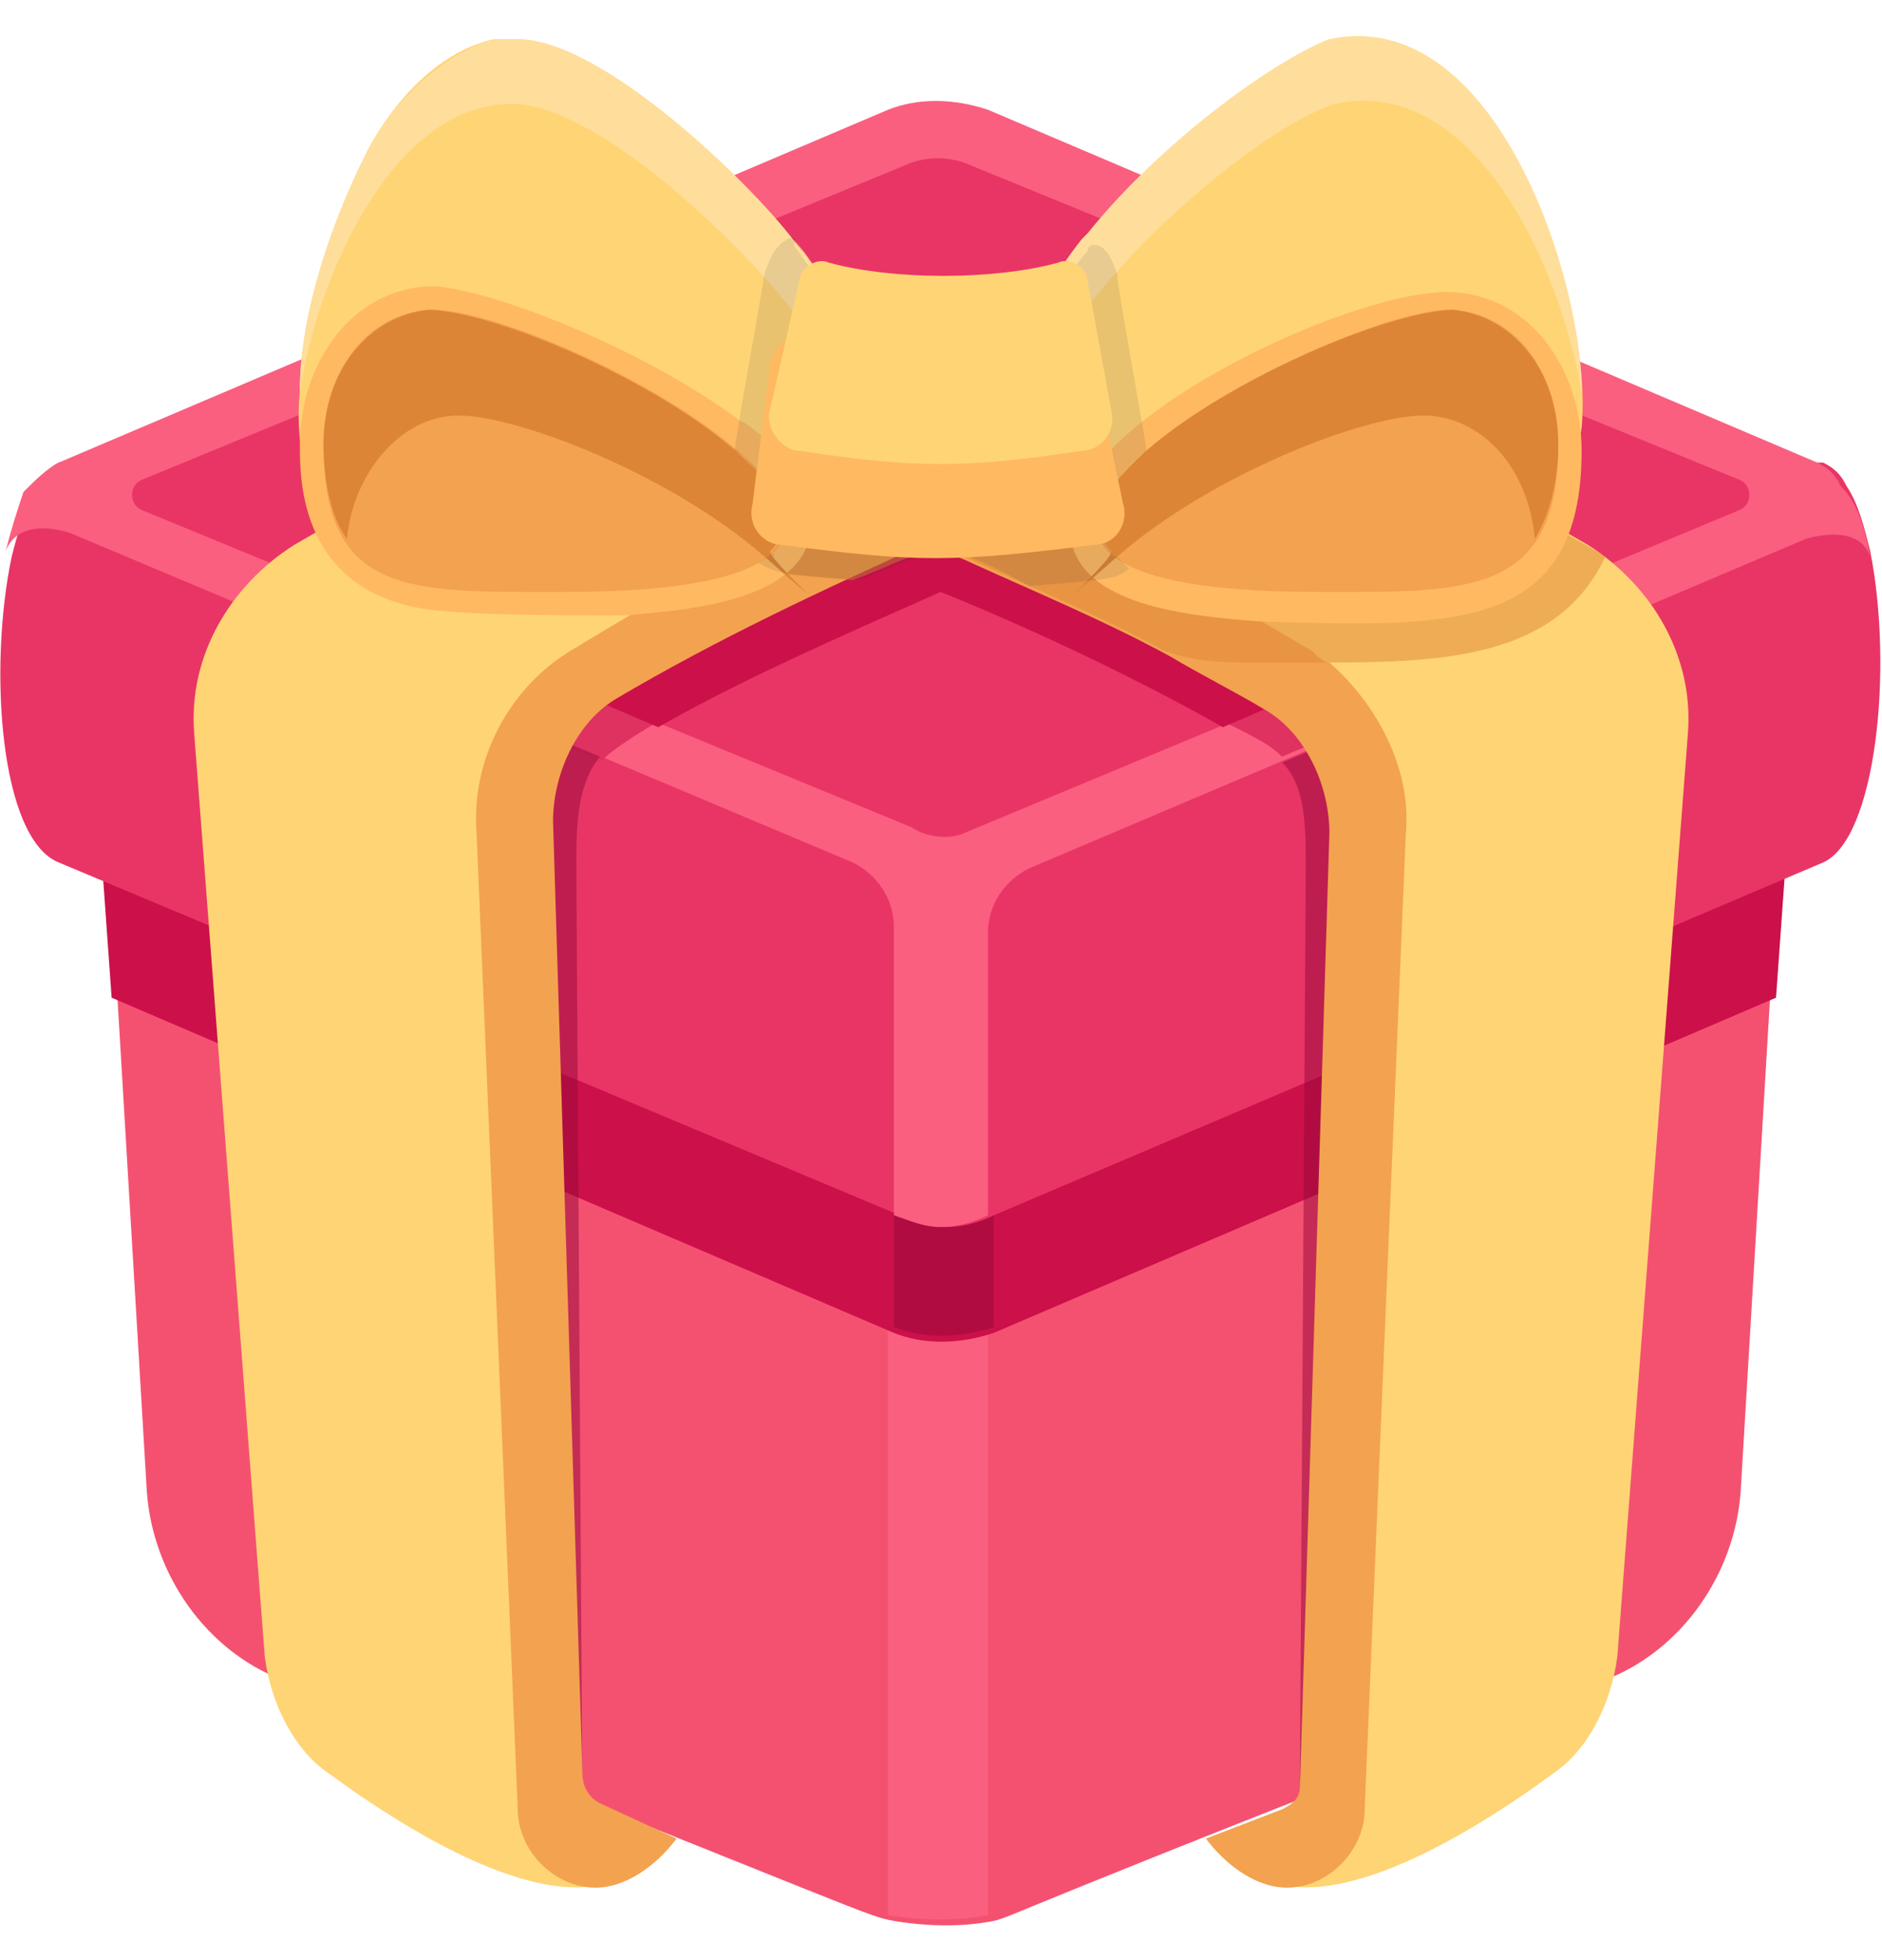 <svg width="48" height="50" viewBox="0 0 48 50" fill="none" xmlns="http://www.w3.org/2000/svg">
<path d="M45.445 21.25L45.145 25.45L44.395 38.05C44.245 40.15 42.895 42.1 40.945 42.85C25.495 48.85 25.945 48.85 25.345 49C24.595 49.15 23.695 49.15 22.795 49C22.045 48.85 22.645 49 7.195 42.85C5.245 42.1 3.895 40.15 3.745 38.05L2.995 25.45L2.695 21.25L23.995 28L45.445 21.25Z" fill="#F45170"/>
<path d="M25.198 30.7V48.85C24.448 49 23.548 49 22.648 48.85V30.7C23.548 31.15 24.448 31.15 25.198 30.7Z" fill="#FA5F7F"/>
<path d="M2.547 21.25L2.847 25.45L22.797 34C23.547 34.3 24.447 34.3 25.347 34L45.297 25.45L45.597 21.25L23.997 28L2.547 21.25Z" fill="#CC104A"/>
<g opacity="0.5">
<path d="M22.797 30.7V33.85C23.547 34.15 24.447 34.15 25.347 33.85V30.7C24.447 31.15 23.547 31.15 22.797 30.7Z" fill="#93073A"/>
</g>
<path d="M46.498 22L25.348 31C25.047 31.15 24.598 31.3 24.148 31.3C23.698 31.3 23.398 31.15 22.948 31L1.498 22C-0.002 21.4 -0.302 17.05 0.298 14.2C0.448 13.6 0.598 13.15 0.748 12.7C1.048 12.25 1.198 11.95 1.498 11.8H46.498C46.797 11.95 46.947 12.1 47.097 12.4C47.398 12.85 47.547 13.45 47.697 14.05C48.297 17.05 47.847 21.4 46.498 22Z" fill="#E93565"/>
<path d="M47.698 14.2C47.398 13.3 46.048 13.75 46.048 13.75L26.248 22.15C25.648 22.45 25.198 23.05 25.198 23.8V31C24.898 31.15 24.448 31.3 23.998 31.3C23.548 31.3 23.248 31.15 22.798 31V23.65C22.798 22.9 22.348 22.3 21.748 22L1.798 13.6C1.348 13.45 0.448 13.3 0.148 14.05C0.298 13.45 0.448 13 0.598 12.55C0.898 12.25 1.198 11.95 1.498 11.8L22.648 2.8C23.398 2.5 24.298 2.5 25.198 2.8L46.348 11.8C46.648 11.95 46.798 12.1 46.948 12.4C47.398 12.85 47.548 13.45 47.698 14.2Z" fill="#FA5F7F"/>
<path d="M24.592 21.25L44.392 13C44.692 12.85 44.692 12.4 44.392 12.25L24.592 4.15C24.142 4 23.692 4 23.242 4.15L3.592 12.25C3.292 12.4 3.292 12.85 3.592 13L23.242 21.1C23.692 21.4 24.292 21.4 24.592 21.25Z" fill="#E93565"/>
<path d="M34.495 18.55L32.695 19.3C32.395 19 32.095 18.85 31.195 18.4L33.295 17.5C33.745 17.95 34.195 18.25 34.495 18.55Z" fill="#DF3260"/>
<path d="M15.292 19.45L13.492 18.55C13.792 18.1 14.242 17.8 14.692 17.5L16.792 18.4C16.042 18.85 15.592 19.15 15.292 19.45Z" fill="#DF3260"/>
<path d="M23.988 12.55C26.087 13.6 30.587 16 33.288 17.65L31.188 18.55C29.087 17.35 26.238 16 23.988 15.1C21.288 16.3 18.887 17.35 16.788 18.55L14.688 17.65C17.087 16.15 21.438 13.75 23.988 12.55Z" fill="#CC104A"/>
<path d="M16.802 8.8C13.502 10.6 10.352 12.25 7.502 13.9C5.852 14.95 4.802 16.75 4.952 18.7L6.752 42.25C6.902 43.45 7.502 44.65 8.402 45.25C10.652 46.9 14.402 49.15 16.202 47.65L14.252 46.3L13.802 18.1L24.002 12.4V8.8H16.802Z" fill="#FFD475"/>
<g opacity="0.5">
<path d="M14.7 22.15L14.85 45.25L13.8 43.45C12.9 21.55 12.3 20.35 13.5 18.55L15.3 19.3C14.7 20.05 14.7 21.1 14.7 22.15Z" fill="#93073A"/>
</g>
<path d="M12.155 21.25L13.205 46.15C13.205 47.35 14.405 48.4 15.605 48.1C16.205 47.95 16.805 47.5 17.255 46.9L15.305 46C15.005 45.85 14.855 45.55 14.855 45.25L14.105 20.95C14.105 19.75 14.705 18.4 15.755 17.8C18.305 16.3 20.855 15.1 23.855 13.75V11.5C21.005 12.85 17.255 14.95 14.555 16.6C13.055 17.5 12.005 19.3 12.155 21.25Z" fill="#F3A250"/>
<path d="M31.2 8.8C34.5 10.45 37.65 12.25 40.5 13.9C42.15 14.95 43.2 16.75 43.05 18.7L41.25 42.25C41.1 43.45 40.5 44.65 39.6 45.25C37.35 46.9 33.6 49.15 31.8 47.65L33.75 46.3L34.2 18.1L24 12.4V8.8H31.2Z" fill="#FFD475"/>
<g opacity="0.5">
<path d="M33.303 22.15L33.153 45.4L34.353 43.45C34.953 21.55 35.703 20.5 34.503 18.7L32.703 19.45C33.303 20.05 33.303 21.1 33.303 22.15Z" fill="#93073A"/>
</g>
<path d="M35.856 21.25L34.806 46.15C34.806 47.35 33.606 48.4 32.406 48.1C31.806 47.95 31.206 47.5 30.756 46.9L32.706 46.15C33.006 46 33.156 45.85 33.156 45.55L33.906 21.25C33.906 20.05 33.306 18.7 32.256 18.1C31.506 17.65 30.606 17.2 29.856 16.75C28.206 15.85 26.406 15.1 24.756 14.35C24.456 14.2 24.306 14.2 24.156 14.05V11.5C24.906 11.95 25.656 12.25 26.406 12.7C28.806 13.9 30.906 15.1 33.456 16.6C33.606 16.75 33.756 16.9 33.906 16.9C35.106 17.95 36.006 19.6 35.856 21.25Z" fill="#F3A250"/>
<path d="M21.595 9.55C21.595 9.7 21.445 10 21.445 10.15C20.695 12.4 19.645 13.6 17.245 13C15.745 12.55 9.745 13.9 9.295 13.75C7.945 13.15 7.495 11.65 7.645 10C7.645 7.9 8.545 5.5 9.295 4C10.045 2.5 11.245 1.3 12.595 1H13.195C15.295 1 18.895 4.45 20.095 5.95C21.295 7.45 20.245 6.1 20.245 6.1C20.995 7 21.445 7.9 21.595 8.65V9.55Z" fill="#FFD475"/>
<path d="M21.598 9.55C21.598 9.7 21.448 10 21.448 10.15C21.148 9.25 20.248 7.9 19.948 7.6C18.598 5.95 15.148 2.65 13.048 2.65C10.048 2.65 8.098 7 7.648 10C7.648 7.9 8.548 5.5 9.298 4C9.898 2.65 11.398 1.3 12.598 1H13.198C15.298 1 18.898 4.45 20.098 5.95C21.298 7.45 20.248 6.1 20.248 6.1C21.148 7.3 21.448 8.05 21.598 8.65V9.55Z" fill="#FFDE9B"/>
<g opacity="0.5">
<path d="M23.245 14.2C22.795 14.35 22.195 14.65 21.745 14.8C19.945 14.65 19.645 14.65 19.195 14.35C19.345 14.35 19.495 14.2 19.495 14.05C20.095 13.45 19.795 12.85 19.345 12.25H21.295L21.595 12.55L23.245 14.2Z" fill="#DD8536"/>
</g>
<path d="M7.648 11.35C7.648 12.25 7.648 15.1 10.948 15.55C12.148 15.7 14.548 15.7 15.898 15.7C17.848 15.55 20.698 15.25 20.698 13.3C20.698 13 20.548 12.55 20.398 12.25C20.098 11.65 19.048 10.75 18.898 10.75C16.498 8.95 12.748 7.45 11.098 7.3C8.998 7.3 7.648 9.25 7.648 11.35Z" fill="#FFB961"/>
<path d="M14.4 15.1C27.3 15.1 14.55 8.05 11.1 7.9C9.45 7.9 8.25 9.4 8.25 11.35C8.25 15.25 10.5 15.1 14.4 15.1Z" fill="#F3A250"/>
<path d="M19.641 14.2C19.791 14.05 19.791 14.2 19.641 14.2V14.2Z" fill="#F3A250"/>
<path d="M8.25 11.35C8.25 12.1 8.4 13.15 8.85 13.75C9 12.1 10.2 10.6 11.7 10.6C13.2 10.6 17.1 12.1 19.5 14.2C21.9 16.3 19.5 14.2 19.65 14.05C21.6 12.1 13.8 8.05 10.95 7.9C9.45 8.05 8.25 9.4 8.25 11.35Z" fill="#DD8536"/>
<path d="M26.39 9.55C26.991 11.95 28.191 13.75 30.741 12.85C32.24 12.4 38.24 13.75 38.691 13.6C39.74 13.15 40.191 12.1 40.34 10.9C40.641 7.6 38.24 0.1 33.891 1.15C32.391 1.6 29.541 3.85 27.741 6.1C25.941 8.35 27.59 6.25 27.59 6.25C26.691 7.45 26.09 8.65 26.39 9.55Z" fill="#FFD475"/>
<path d="M40.34 10C39.74 6.55 37.49 1.9 34.04 2.65C31.79 3.4 27.14 7.6 26.54 10C26.24 9.1 25.94 8.2 27.59 6.1L27.74 5.95C29.54 3.7 32.39 1.6 33.89 1C38.09 0.1 40.34 7 40.34 10Z" fill="#FFDE9B"/>
<g opacity="0.5">
<path d="M40.944 14.2C39.744 16.75 36.894 16.9 33.894 16.9C33.144 16.9 32.544 16.9 31.794 16.9C30.594 16.9 30.144 16.75 29.694 16.6C28.044 15.7 26.244 14.95 24.594 14.2L26.094 12.55L26.394 12.25H37.494C38.544 12.85 40.494 13.9 40.944 14.2Z" fill="#DD8536"/>
</g>
<path d="M27.289 13.45C27.289 15.4 30.139 15.7 32.089 15.85C37.039 16 40.339 16.15 40.339 11.5C40.339 9.4 38.989 7.45 36.889 7.45C34.339 7.45 27.289 10.75 27.289 13.45Z" fill="#FFB961"/>
<path d="M33.595 15.1C20.695 15.1 33.595 8.05 36.895 7.9C38.545 7.9 39.745 9.4 39.745 11.35C39.745 15.25 37.345 15.1 33.595 15.1Z" fill="#F3A250"/>
<path d="M39.744 11.35C39.744 12.1 39.594 13 39.144 13.75C38.994 11.95 37.794 10.6 36.294 10.6C34.794 10.6 30.894 12.1 28.494 14.2C26.094 16.3 28.494 14.2 28.344 14.05C26.394 12.1 34.194 8.05 37.044 7.9C38.544 8.05 39.744 9.4 39.744 11.35Z" fill="#DD8536"/>
<g opacity="0.1">
<path d="M29.242 11.5C28.792 11.8 28.192 12.55 28.042 13.15C28.042 13.45 28.042 13.75 28.342 14.05C28.342 14.05 28.342 14.2 28.492 14.2C28.642 14.35 28.642 14.35 28.792 14.5C28.492 14.8 28.042 14.8 26.242 14.95C25.492 14.5 24.742 14.2 23.992 13.9C23.692 14.05 23.542 14.05 23.392 14.2C22.942 14.35 22.342 14.65 21.892 14.8C20.092 14.65 19.792 14.65 19.342 14.35C19.942 14.05 20.392 13.3 19.492 12.25C19.192 11.95 19.042 11.65 18.742 11.5C18.742 11.2 19.492 7.15 19.492 7C19.642 6.55 19.792 6.25 20.092 6.1C20.392 5.95 20.242 6.25 20.242 6.25C21.142 7.45 21.742 8.65 21.442 9.55C21.142 10.6 20.842 11.65 20.092 12.25C20.242 12.55 20.392 12.85 20.392 13.15C20.692 13 21.142 12.7 21.592 12.55C22.492 12.25 23.242 11.8 23.992 11.5C25.192 12.1 26.242 12.7 27.442 13.3C27.442 13 27.592 12.7 27.742 12.4C27.142 11.65 26.692 10.75 26.392 9.7C26.092 8.8 26.692 7.6 27.742 6.4C27.742 6.4 27.742 6.25 27.892 6.25C28.192 6.25 28.342 6.55 28.492 7C28.492 7.3 29.242 11.35 29.242 11.5Z" fill="#111D33"/>
</g>
<path d="M19.194 12.85C19.044 13.45 19.494 13.9 19.944 13.9C23.393 14.35 24.294 14.35 27.893 13.9C28.494 13.9 28.794 13.3 28.643 12.85L27.893 9.25C27.893 8.8 27.444 8.65 26.994 8.65C25.044 9.1 22.494 9.1 20.544 8.65C20.093 8.5 19.794 8.8 19.643 9.25L19.194 12.85Z" fill="#FFB961"/>
<path d="M19.639 10.45C19.489 10.9 19.939 11.5 20.389 11.5C23.389 11.95 24.589 11.95 27.589 11.5C28.039 11.5 28.489 11.05 28.339 10.45L27.739 7.15C27.739 6.85 27.289 6.55 26.989 6.7C25.339 7.15 22.789 7.15 21.139 6.7C20.839 6.55 20.389 6.85 20.389 7.15L19.639 10.45Z" fill="#FFD475"/>
</svg>
